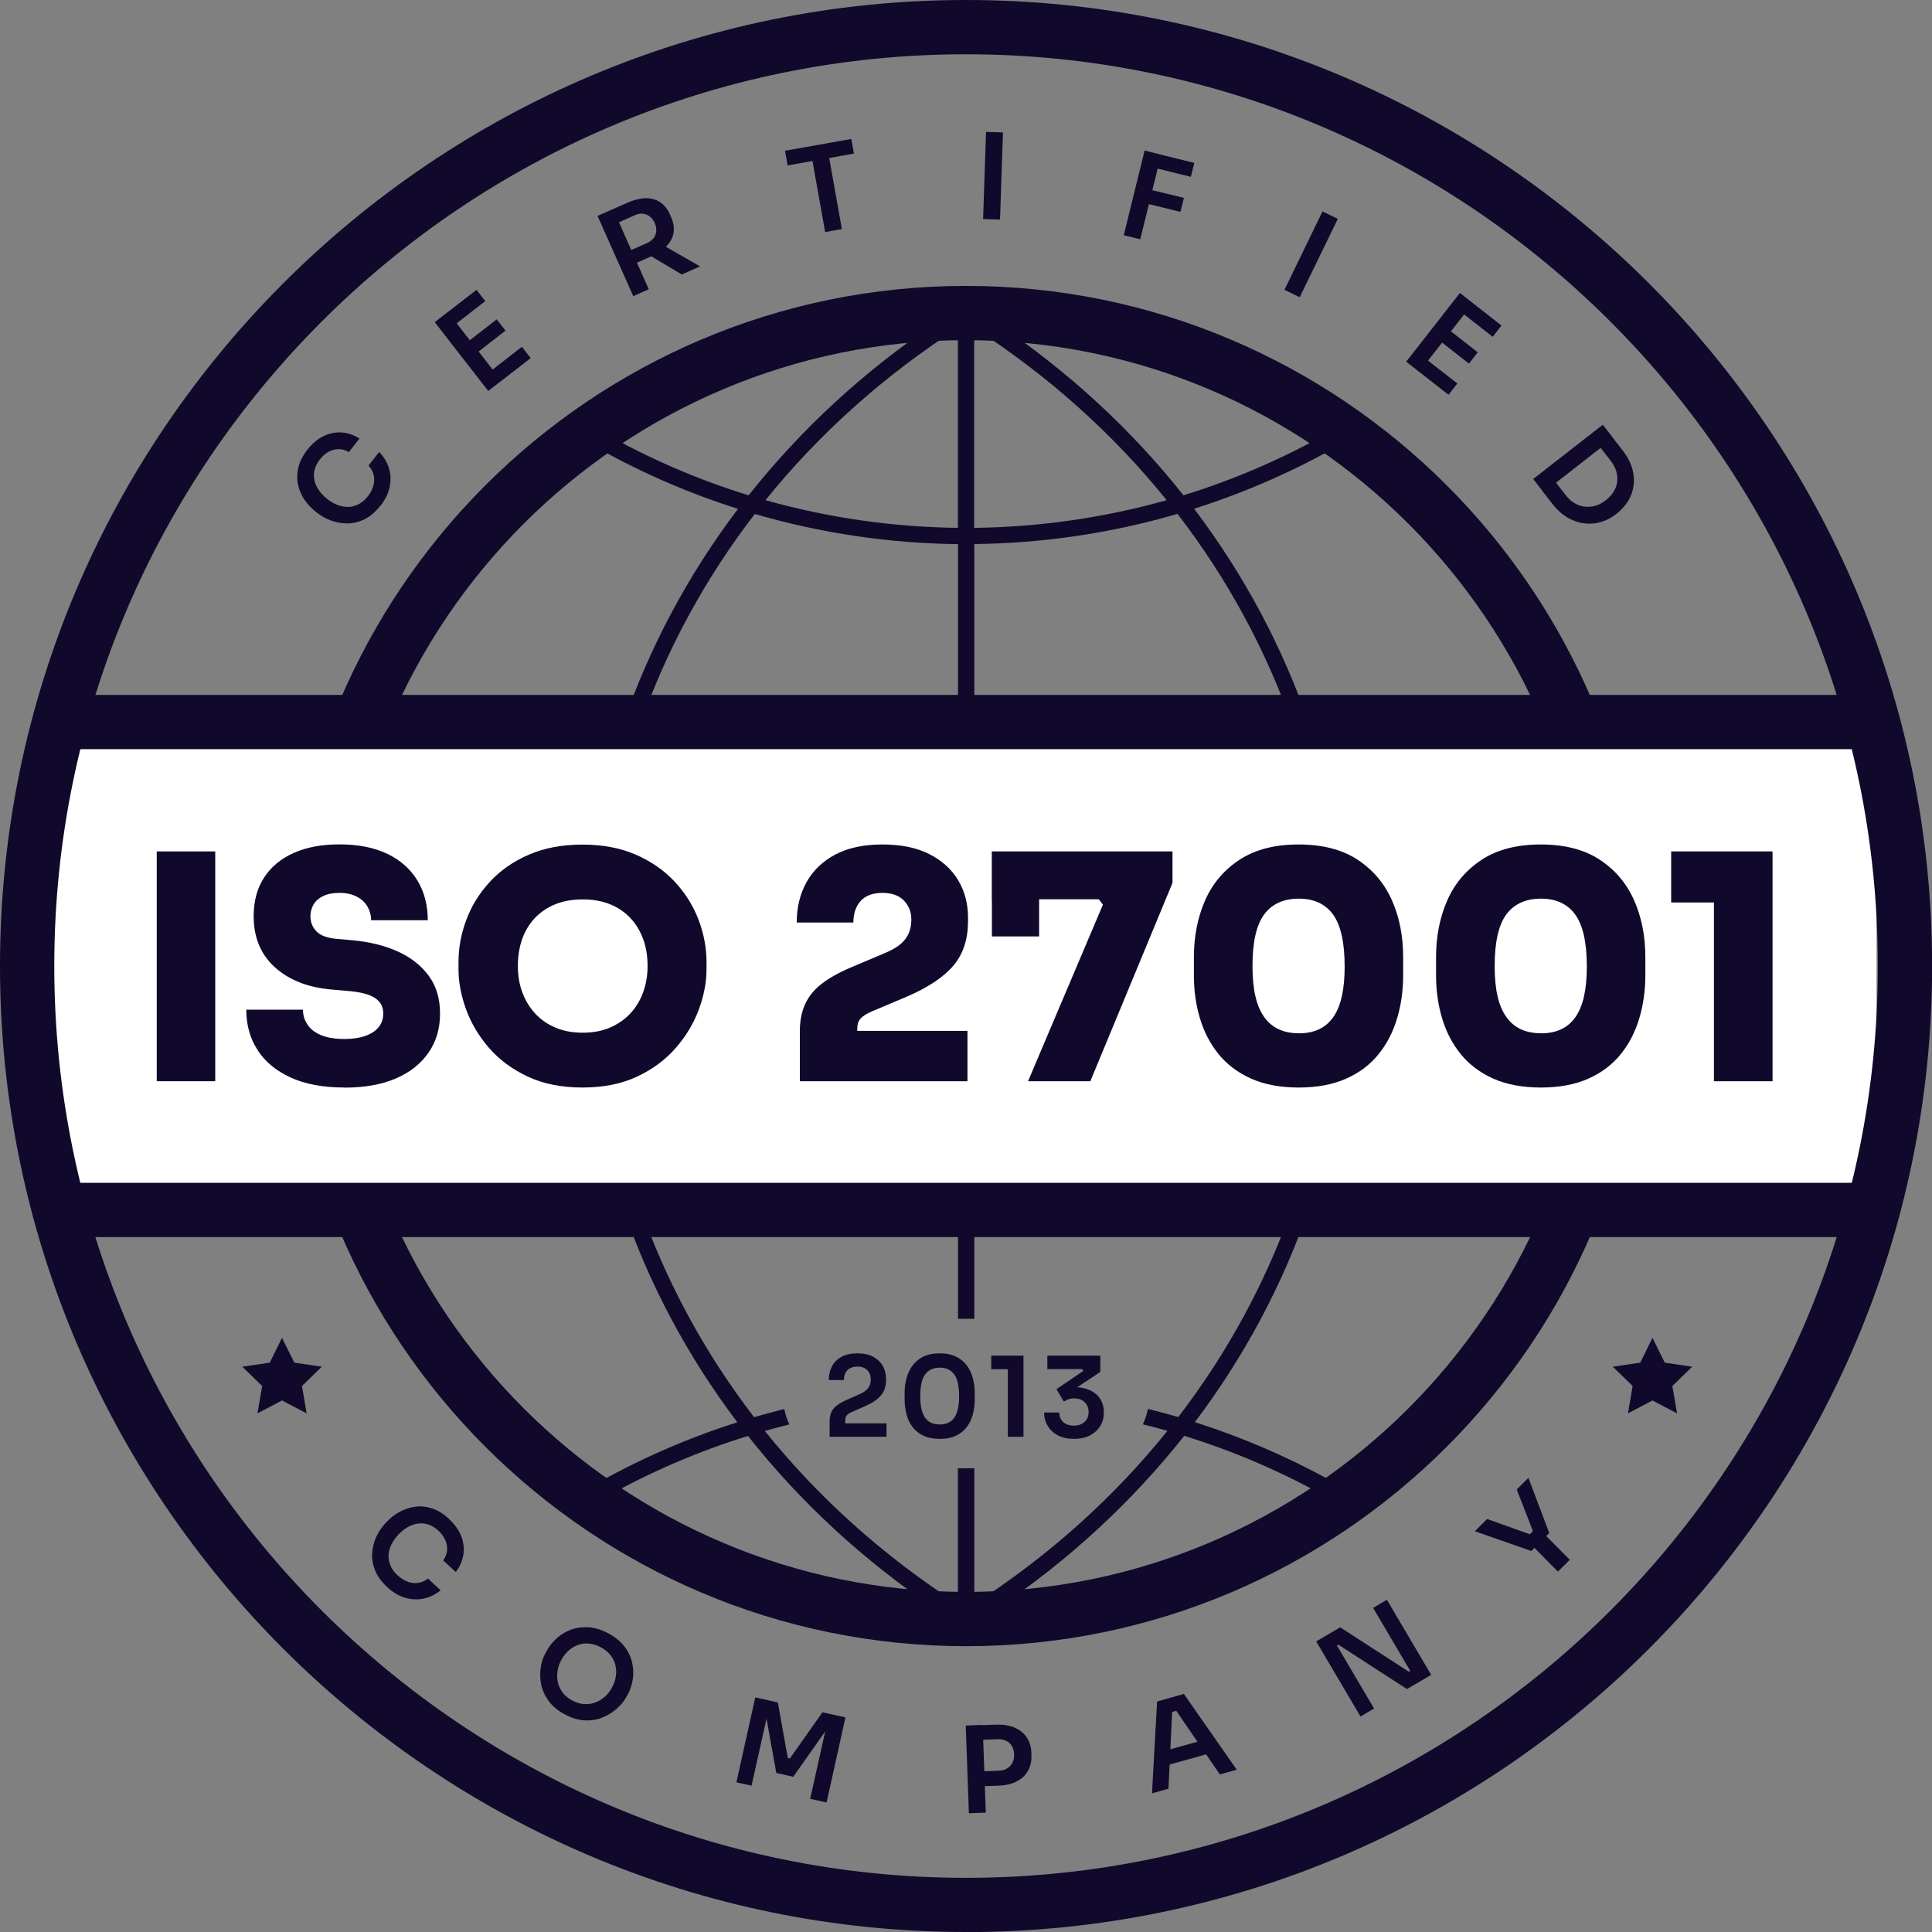 <svg width="120" height="120" viewBox="0 0 120 120" fill="none" xmlns="http://www.w3.org/2000/svg">
<rect x="0" y="0" width="120" height="120" fill="#808080" stroke="none"/>
<g id="Layer_1" clip-path="url(#clip0_1581_20133)">
<g id="Group">
<g id="Group_2">
<path id="Vector" d="M23.617 31.418C23.314 31.809 22.983 32.085 22.64 32.254C22.289 32.422 21.938 32.51 21.581 32.51C21.224 32.51 20.887 32.456 20.57 32.334C20.253 32.22 19.97 32.065 19.727 31.876L19.599 31.775C19.336 31.566 19.107 31.323 18.911 31.04C18.722 30.757 18.588 30.447 18.513 30.11C18.439 29.773 18.446 29.415 18.527 29.051C18.615 28.68 18.797 28.31 19.087 27.939C19.39 27.555 19.72 27.271 20.084 27.096C20.448 26.914 20.826 26.84 21.21 26.86C21.595 26.887 21.965 27.008 22.329 27.238L21.669 28.08C21.453 27.959 21.237 27.892 21.021 27.898C20.806 27.898 20.597 27.959 20.401 28.067C20.199 28.181 20.024 28.337 19.862 28.546C19.7 28.755 19.592 28.963 19.538 29.186C19.484 29.409 19.484 29.624 19.532 29.84C19.579 30.056 19.673 30.258 19.808 30.453C19.943 30.649 20.118 30.831 20.334 31C20.543 31.161 20.759 31.29 20.981 31.37C21.203 31.451 21.426 31.492 21.648 31.485C21.871 31.478 22.087 31.418 22.289 31.31C22.491 31.202 22.68 31.04 22.849 30.824C23.098 30.507 23.226 30.177 23.24 29.833C23.253 29.489 23.132 29.186 22.889 28.916L23.55 28.074C23.826 28.35 24.022 28.674 24.143 29.038C24.264 29.402 24.291 29.793 24.21 30.204C24.136 30.615 23.941 31.02 23.624 31.431L23.617 31.418Z" fill="#11092B"/>
<path id="Vector_2" d="M30.325 24.285L27.002 20.01L27.817 19.377L31.141 23.651L30.325 24.285ZM28.249 20.172L27.703 19.471L29.597 18.001L30.143 18.702L28.249 20.172ZM29.611 21.925L29.065 21.224L30.851 19.835L31.397 20.536L29.611 21.925ZM31.026 23.745L30.48 23.044L32.415 21.541L32.962 22.242L31.026 23.745Z" fill="#11092B"/>
<path id="Vector_3" d="M39.333 18.392L37.114 13.41L38.079 12.985L40.297 17.967L39.333 18.392ZM39.272 16.437L38.928 15.655L40.189 15.095C40.364 15.014 40.499 14.913 40.6 14.785C40.694 14.657 40.748 14.509 40.762 14.354C40.775 14.199 40.742 14.03 40.667 13.855C40.593 13.686 40.492 13.545 40.364 13.45C40.236 13.356 40.094 13.295 39.933 13.275C39.771 13.255 39.602 13.288 39.427 13.369L38.166 13.929L37.802 13.106L38.962 12.594C39.36 12.419 39.73 12.324 40.074 12.311C40.418 12.304 40.721 12.378 40.984 12.547C41.247 12.715 41.463 12.978 41.625 13.349L41.672 13.457C41.834 13.821 41.888 14.151 41.834 14.461C41.78 14.772 41.632 15.048 41.396 15.291C41.16 15.534 40.843 15.742 40.445 15.925L39.285 16.437H39.272ZM42.346 17.05L39.879 15.574L40.957 15.095L43.479 16.545L42.346 17.05Z" fill="#11092B"/>
<path id="Vector_4" d="M48.92 10.275L48.758 9.365L52.877 8.63L53.039 9.54L48.92 10.275ZM51.252 14.414L50.437 9.85L51.475 9.661L52.291 14.226L51.252 14.414Z" fill="#11092B"/>
<path id="Vector_5" d="M61.062 13.605L61.244 8.192L62.296 8.225L62.114 13.639L61.062 13.605Z" fill="#11092B"/>
<path id="Vector_6" d="M69.799 14.61L71.094 9.351L72.119 9.607L70.824 14.859L69.799 14.61ZM71.215 12.641L71.431 11.778L73.534 12.291L73.319 13.16L71.215 12.641ZM71.761 10.437L71.977 9.574L74.182 10.12L73.966 10.983L71.761 10.437Z" fill="#11092B"/>
<path id="Vector_7" d="M79.778 18.001L82.144 13.133L83.095 13.592L80.728 18.46L79.778 18.001Z" fill="#11092B"/>
<path id="Vector_8" d="M87.342 22.464L90.679 18.197L91.488 18.83L88.151 23.098L87.342 22.464ZM88.037 23.01L88.583 22.309L90.517 23.819L89.971 24.52L88.037 23.01ZM89.459 21.19L90.005 20.489L91.785 21.884L91.239 22.585L89.459 21.19ZM90.828 19.444L91.374 18.743L93.261 20.219L92.715 20.92L90.828 19.444Z" fill="#11092B"/>
<path id="Vector_9" d="M95.23 29.752L99.552 26.381L100.199 27.211L95.877 30.582L95.23 29.752ZM95.783 30.467L96.558 29.867L97.246 30.75C97.415 30.966 97.603 31.141 97.805 31.256C98.008 31.377 98.224 31.451 98.439 31.471C98.655 31.492 98.877 31.471 99.1 31.411C99.323 31.35 99.531 31.229 99.74 31.067C99.95 30.905 100.118 30.723 100.233 30.528C100.354 30.332 100.421 30.123 100.448 29.907C100.475 29.692 100.448 29.469 100.381 29.247C100.307 29.024 100.192 28.802 100.017 28.586L99.329 27.703L100.105 27.103L100.752 27.932C101.055 28.316 101.257 28.701 101.372 29.071C101.48 29.449 101.514 29.806 101.466 30.15C101.419 30.494 101.311 30.818 101.129 31.108C100.954 31.397 100.732 31.647 100.462 31.863L100.334 31.964C100.078 32.166 99.788 32.314 99.457 32.415C99.134 32.517 98.79 32.55 98.439 32.51C98.089 32.476 97.738 32.361 97.394 32.166C97.05 31.97 96.727 31.687 96.423 31.296L95.776 30.467H95.783Z" fill="#11092B"/>
</g>
<g id="Group_3">
<path id="Vector_10" d="M24.028 98.554C23.664 98.217 23.422 97.866 23.28 97.502C23.145 97.138 23.091 96.781 23.118 96.424C23.152 96.066 23.239 95.736 23.381 95.432C23.529 95.122 23.705 94.859 23.914 94.637L24.028 94.516C24.258 94.273 24.52 94.064 24.824 93.902C25.127 93.74 25.444 93.632 25.788 93.585C26.132 93.538 26.482 93.578 26.846 93.693C27.204 93.814 27.561 94.03 27.898 94.354C28.256 94.691 28.505 95.048 28.653 95.426C28.795 95.803 28.842 96.188 28.781 96.565C28.721 96.943 28.566 97.307 28.309 97.644L27.527 96.916C27.669 96.713 27.75 96.504 27.77 96.289C27.784 96.073 27.75 95.864 27.655 95.655C27.561 95.446 27.42 95.25 27.231 95.075C27.042 94.893 26.833 94.772 26.617 94.698C26.401 94.623 26.186 94.603 25.97 94.63C25.754 94.657 25.545 94.731 25.336 94.846C25.127 94.96 24.932 95.122 24.743 95.318C24.561 95.513 24.419 95.716 24.311 95.931C24.21 96.147 24.15 96.363 24.136 96.585C24.123 96.808 24.163 97.023 24.251 97.239C24.338 97.455 24.487 97.65 24.689 97.839C24.986 98.116 25.303 98.278 25.64 98.318C25.977 98.358 26.294 98.271 26.584 98.048L27.366 98.776C27.062 99.026 26.725 99.194 26.354 99.282C25.977 99.37 25.593 99.356 25.188 99.248C24.784 99.134 24.399 98.904 24.022 98.554H24.028Z" fill="#11092B"/>
<path id="Vector_11" d="M35.078 106.483C34.647 106.253 34.317 105.977 34.081 105.653C33.845 105.33 33.69 104.993 33.615 104.635C33.541 104.278 33.535 103.927 33.582 103.59C33.629 103.253 33.73 102.95 33.878 102.68L33.959 102.538C34.114 102.249 34.323 101.986 34.586 101.75C34.849 101.514 35.146 101.338 35.483 101.217C35.82 101.096 36.184 101.049 36.575 101.075C36.966 101.102 37.371 101.231 37.789 101.453C38.207 101.676 38.537 101.945 38.773 102.255C39.016 102.565 39.178 102.896 39.258 103.246C39.339 103.597 39.359 103.941 39.306 104.285C39.252 104.628 39.151 104.952 38.995 105.242L38.915 105.384C38.773 105.647 38.571 105.896 38.315 106.125C38.058 106.354 37.762 106.536 37.418 106.678C37.074 106.82 36.71 106.874 36.312 106.853C35.914 106.833 35.503 106.712 35.072 106.476L35.078 106.483ZM35.544 105.62C35.786 105.748 36.029 105.829 36.272 105.842C36.514 105.862 36.744 105.829 36.966 105.748C37.189 105.667 37.384 105.545 37.566 105.39C37.742 105.229 37.897 105.04 38.011 104.817C38.139 104.581 38.22 104.345 38.254 104.103C38.288 103.86 38.274 103.631 38.22 103.408C38.166 103.186 38.058 102.977 37.91 102.795C37.762 102.606 37.566 102.451 37.317 102.316C37.074 102.188 36.838 102.114 36.595 102.087C36.353 102.06 36.123 102.087 35.908 102.168C35.692 102.249 35.49 102.363 35.314 102.525C35.132 102.687 34.984 102.882 34.856 103.118C34.735 103.341 34.66 103.57 34.627 103.806C34.593 104.042 34.6 104.278 34.654 104.507C34.708 104.736 34.809 104.945 34.957 105.141C35.105 105.336 35.301 105.491 35.544 105.62Z" fill="#11092B"/>
<path id="Vector_12" d="M45.737 110.716L46.91 105.431L48.313 105.741L48.933 109.193L49.061 109.22L51.084 106.354L52.513 106.671L51.34 111.957L50.322 111.728L51.327 107.217L51.455 107.258L49.27 110.359L48.218 110.123L47.544 106.388L47.686 106.402L46.681 110.912L45.737 110.703V110.716Z" fill="#11092B"/>
<path id="Vector_13" d="M60.179 112.624L59.983 107.177L61.035 107.136L61.23 112.584L60.179 112.624ZM61.021 110.932L60.988 110.022L62.039 109.982C62.248 109.975 62.424 109.928 62.565 109.833C62.707 109.746 62.815 109.624 62.889 109.476C62.963 109.328 62.997 109.152 62.99 108.97C62.983 108.775 62.936 108.599 62.855 108.458C62.774 108.316 62.653 108.202 62.505 108.128C62.356 108.053 62.174 108.02 61.972 108.026L60.92 108.067L60.887 107.157L61.851 107.123C62.302 107.109 62.693 107.163 63.017 107.305C63.341 107.44 63.59 107.642 63.772 107.912C63.954 108.181 64.049 108.505 64.062 108.883V109.004C64.082 109.375 64.008 109.698 63.853 109.982C63.698 110.265 63.462 110.487 63.145 110.649C62.835 110.811 62.451 110.898 61.992 110.912L61.028 110.946L61.021 110.932Z" fill="#11092B"/>
<path id="Vector_14" d="M71.552 111.391L71.869 105.68L73.534 105.215L76.818 109.921L75.766 110.211L72.961 106.118L73.373 106.172L72.483 106.422L72.813 106.159L72.577 111.101L71.566 111.384L71.552 111.391ZM72.409 109.665L72.49 108.707L74.6 108.121L75.159 108.896L72.409 109.665Z" fill="#11092B"/>
<path id="Vector_15" d="M84.504 106.617L81.753 101.952L83.243 101.075L87.504 103.833L87.72 103.705L87.659 103.894L85.286 99.869L86.142 99.363L88.893 104.028L87.389 104.912L83.128 102.154L82.912 102.282L82.973 102.093L85.346 106.118L84.504 106.617Z" fill="#11092B"/>
<path id="Vector_16" d="M95.115 96.336L91.603 95.109L92.371 94.347L95.102 95.325L94.879 95.439L95.372 94.947L95.244 95.176L94.205 92.513L94.933 91.792L96.228 95.223L95.115 96.329V96.336ZM96.767 97.617L95.196 96.032L95.931 95.298L97.502 96.882L96.767 97.617Z" fill="#11092B"/>
</g>
</g>
<path id="Vector_17" d="M60.003 102.248C36.71 102.248 17.758 83.297 17.758 60.003C17.758 36.71 36.71 17.758 60.003 17.758C83.297 17.758 102.248 36.71 102.248 60.003C102.248 83.297 83.297 102.248 60.003 102.248ZM60.003 21.129C38.571 21.129 21.129 38.571 21.129 60.003C21.129 81.436 38.571 98.877 60.003 98.877C81.436 98.877 98.877 81.436 98.877 60.003C98.877 38.571 81.436 21.129 60.003 21.129Z" fill="#11092B"/>
<path id="Vector_18" d="M60.003 18.938C37.357 18.938 18.938 37.357 18.938 60.003C18.938 82.65 37.357 101.069 60.003 101.069C82.65 101.069 101.069 82.65 101.069 60.003C101.069 37.357 82.65 18.938 60.003 18.938ZM82.508 26.887C79.622 28.512 76.609 29.806 73.507 30.764C70.271 26.678 66.334 23.037 61.79 19.997C69.449 20.334 76.548 22.828 82.508 26.887ZM60.509 20.367C65.147 23.361 69.166 26.974 72.463 31.067C68.552 32.166 64.534 32.739 60.509 32.786V20.367ZM58.217 19.997C53.673 23.03 49.735 26.678 46.499 30.764C43.405 29.813 40.384 28.518 37.505 26.887C43.459 22.828 50.565 20.334 58.217 19.997ZM59.498 20.367V32.786C55.473 32.739 51.455 32.166 47.544 31.067C50.841 26.981 54.859 23.361 59.498 20.374V20.367ZM19.949 60.003C19.949 46.654 26.523 34.815 36.595 27.534C39.555 29.24 42.656 30.602 45.839 31.606C39.643 39.791 36.191 49.661 36.191 60.003C36.191 70.319 39.622 80.168 45.798 88.34C42.609 89.351 39.501 90.72 36.541 92.432C26.503 85.144 19.949 73.325 19.949 60.003ZM37.452 93.079C40.337 91.448 43.358 90.147 46.459 89.189C49.702 93.295 53.652 96.956 58.217 100.01C50.538 99.673 43.418 97.165 37.445 93.079H37.452ZM59.498 91.205V99.632C54.839 96.626 50.807 92.992 47.504 88.879C48.009 88.737 48.515 88.603 49.027 88.475C48.886 88.171 48.778 87.848 48.711 87.517C48.084 87.672 47.457 87.841 46.836 88.023C40.654 79.966 37.209 70.217 37.209 60.003C37.209 49.762 40.674 39.986 46.883 31.923C51.003 33.123 55.25 33.75 59.504 33.797V81.915H60.516V33.791C64.77 33.743 69.017 33.123 73.137 31.916C79.346 39.986 82.811 49.756 82.811 59.997C82.811 70.211 79.366 79.96 73.184 88.016C72.564 87.834 71.937 87.672 71.303 87.51C71.235 87.848 71.121 88.165 70.986 88.468C71.498 88.596 72.004 88.724 72.51 88.872C69.206 92.985 65.174 96.619 60.516 99.626V91.198H59.504L59.498 91.205ZM61.79 100.003C66.354 96.956 70.305 93.288 73.555 89.183C76.656 90.14 79.676 91.441 82.562 93.073C76.595 97.158 69.469 99.666 61.79 100.003ZM83.472 92.425C80.512 90.713 77.404 89.351 74.215 88.333C80.384 80.162 83.816 70.312 83.816 59.997C83.816 49.654 80.364 39.784 74.168 31.599C77.35 30.588 80.452 29.233 83.411 27.527C93.484 34.809 100.051 46.648 100.051 59.997C100.051 73.346 93.504 85.144 83.465 92.425H83.472Z" fill="#11092B"/>
<g id="Group_4">
<path id="Vector_19" d="M116.555 44.847H3.317V75.153H116.555V44.847Z" fill="white"/>
<g id="Group_5">
<path id="Vector_20" d="M116.555 73.467H3.317V76.838H116.555V73.467Z" fill="#11092B"/>
<path id="Vector_21" d="M116.555 43.162H3.317V46.533H116.555V43.162Z" fill="#11092B"/>
</g>
</g>
<path id="Vector_22" d="M60.003 120C26.914 120 0 93.086 0 60.003C0 26.921 26.914 0 60.003 0C93.093 0 120.007 26.914 120.007 60.003C120.007 93.093 93.093 120.007 60.003 120.007V120ZM60.003 3.371C28.775 3.371 3.371 28.775 3.371 60.003C3.371 91.232 28.775 116.636 60.003 116.636C91.232 116.636 116.636 91.232 116.636 60.003C116.636 28.775 91.225 3.371 60.003 3.371Z" fill="#11092B"/>
<path id="Vector_23" d="M17.516 83.095L18.284 84.638L19.99 84.888L18.756 86.088L19.046 87.787L17.516 86.985L15.992 87.787L16.282 86.088L15.048 84.888L16.754 84.638L17.516 83.095Z" fill="#11092B"/>
<path id="Vector_24" d="M102.639 83.095L103.401 84.638L105.107 84.888L103.873 86.088L104.163 87.787L102.639 86.985L101.116 87.787L101.406 86.088L100.172 84.888L101.878 84.638L102.639 83.095Z" fill="#11092B"/>
<g id="Group_6">
<path id="Vector_25" d="M51.529 89.243V88.279C51.529 88.07 51.562 87.881 51.63 87.726C51.697 87.571 51.805 87.43 51.96 87.308C52.115 87.187 52.318 87.072 52.567 86.958L53.423 86.58C53.639 86.486 53.801 86.364 53.915 86.223C54.03 86.081 54.084 85.899 54.084 85.683C54.084 85.447 54.01 85.252 53.868 85.104C53.727 84.955 53.518 84.881 53.255 84.881C52.992 84.881 52.783 84.955 52.635 85.104C52.493 85.252 52.419 85.454 52.419 85.717H51.475C51.475 85.407 51.542 85.131 51.67 84.874C51.798 84.618 52.001 84.423 52.264 84.274C52.527 84.133 52.857 84.059 53.255 84.059C53.653 84.059 53.983 84.133 54.239 84.274C54.502 84.416 54.697 84.605 54.832 84.841C54.967 85.077 55.035 85.346 55.035 85.636V85.724C55.035 86.101 54.927 86.418 54.718 86.668C54.509 86.917 54.199 87.133 53.787 87.315L52.931 87.692C52.769 87.76 52.655 87.834 52.594 87.908C52.527 87.982 52.5 88.084 52.5 88.218V88.663L52.264 88.407H55.062V89.243H51.542H51.529Z" fill="#11092B"/>
<path id="Vector_26" d="M58.372 89.371C57.974 89.371 57.637 89.304 57.361 89.176C57.084 89.048 56.855 88.866 56.686 88.643C56.511 88.421 56.39 88.158 56.309 87.861C56.228 87.564 56.188 87.248 56.188 86.917V86.533C56.188 86.068 56.262 85.65 56.417 85.279C56.572 84.908 56.808 84.611 57.131 84.389C57.455 84.166 57.866 84.059 58.372 84.059C58.877 84.059 59.275 84.166 59.599 84.389C59.922 84.605 60.158 84.901 60.314 85.279C60.469 85.65 60.543 86.068 60.543 86.533V86.917C60.543 87.248 60.502 87.564 60.422 87.861C60.34 88.158 60.212 88.421 60.044 88.643C59.869 88.866 59.646 89.048 59.37 89.176C59.093 89.311 58.763 89.371 58.372 89.371ZM58.372 88.475C58.776 88.475 59.08 88.333 59.275 88.05C59.471 87.767 59.572 87.328 59.572 86.728C59.572 86.095 59.471 85.643 59.269 85.367C59.066 85.09 58.77 84.948 58.372 84.948C57.974 84.948 57.664 85.09 57.462 85.367C57.26 85.643 57.158 86.095 57.158 86.715C57.158 87.335 57.26 87.76 57.455 88.05C57.651 88.333 57.954 88.475 58.365 88.475H58.372Z" fill="#11092B"/>
<path id="Vector_27" d="M62.599 89.243V84.807L62.902 85.043H61.568V84.2H63.57V89.243H62.599Z" fill="#11092B"/>
<path id="Vector_28" d="M66.712 89.371C66.327 89.371 65.99 89.297 65.714 89.156C65.437 89.014 65.222 88.812 65.073 88.562C64.925 88.313 64.851 88.036 64.851 87.733H65.795C65.795 87.976 65.876 88.171 66.037 88.326C66.199 88.475 66.422 88.549 66.705 88.549C66.894 88.549 67.055 88.515 67.19 88.441C67.325 88.367 67.433 88.272 67.507 88.144C67.581 88.016 67.615 87.868 67.615 87.706C67.615 87.457 67.534 87.254 67.372 87.093C67.21 86.931 66.988 86.856 66.712 86.856C66.57 86.856 66.455 86.877 66.347 86.917C66.24 86.958 66.152 87.005 66.078 87.059L65.619 86.284L67.285 85.151L67.217 85.036H65.053V84.2H68.343V85.212L66.637 86.344L66.105 86.25C66.192 86.223 66.287 86.203 66.388 86.182C66.489 86.169 66.597 86.155 66.718 86.155C67.103 86.155 67.426 86.223 67.703 86.351C67.979 86.479 68.188 86.661 68.336 86.89C68.485 87.12 68.559 87.382 68.559 87.686V87.773C68.559 88.07 68.485 88.333 68.336 88.576C68.188 88.818 67.979 89.007 67.703 89.156C67.426 89.297 67.089 89.371 66.698 89.371H66.712Z" fill="#11092B"/>
</g>
<g id="Group_7">
<path id="Vector_29" d="M9.735 67.157V52.884H13.369V67.157H9.735Z" fill="#11092B"/>
<path id="Vector_30" d="M21.392 67.548C20.064 67.548 18.945 67.339 18.041 66.921C17.138 66.503 16.45 65.936 15.992 65.208C15.527 64.487 15.297 63.657 15.297 62.714H18.817C18.817 63.051 18.911 63.361 19.1 63.644C19.289 63.927 19.572 64.143 19.949 64.298C20.327 64.453 20.812 64.534 21.399 64.534C21.905 64.534 22.343 64.467 22.7 64.338C23.058 64.21 23.334 64.028 23.523 63.792C23.711 63.556 23.806 63.28 23.806 62.95C23.806 62.532 23.631 62.208 23.28 61.979C22.929 61.75 22.336 61.601 21.5 61.541L20.583 61.46C19.113 61.332 17.94 60.866 17.064 60.071C16.187 59.275 15.756 58.217 15.756 56.902C15.756 55.965 15.972 55.163 16.41 54.495C16.848 53.828 17.462 53.322 18.257 52.972C19.053 52.621 19.99 52.446 21.075 52.446C22.248 52.446 23.239 52.641 24.055 53.032C24.871 53.423 25.491 53.976 25.923 54.684C26.354 55.392 26.57 56.221 26.57 57.158H23.051C23.051 56.848 22.97 56.558 22.815 56.295C22.66 56.032 22.43 55.83 22.141 55.682C21.844 55.533 21.493 55.459 21.075 55.459C20.684 55.459 20.354 55.52 20.091 55.648C19.821 55.77 19.619 55.945 19.484 56.167C19.349 56.39 19.282 56.639 19.282 56.909C19.282 57.273 19.403 57.583 19.653 57.846C19.902 58.109 20.327 58.264 20.941 58.318L21.857 58.399C22.923 58.493 23.873 58.722 24.696 59.093C25.518 59.464 26.159 59.97 26.631 60.61C27.103 61.251 27.332 62.033 27.332 62.956C27.332 63.88 27.096 64.689 26.617 65.383C26.139 66.071 25.464 66.611 24.581 66.988C23.698 67.366 22.64 67.554 21.406 67.554L21.392 67.548Z" fill="#11092B"/>
<path id="Vector_31" d="M36.191 67.548C34.89 67.548 33.75 67.325 32.786 66.873C31.822 66.422 31.02 65.828 30.379 65.094C29.739 64.359 29.267 63.556 28.95 62.7C28.64 61.837 28.478 61.008 28.478 60.199V59.767C28.478 58.871 28.64 57.987 28.97 57.118C29.294 56.248 29.786 55.466 30.433 54.765C31.08 54.064 31.89 53.497 32.847 53.086C33.804 52.668 34.917 52.459 36.177 52.459C37.438 52.459 38.53 52.668 39.494 53.086C40.452 53.504 41.254 54.064 41.908 54.765C42.562 55.466 43.054 56.255 43.385 57.118C43.715 57.987 43.883 58.871 43.883 59.767V60.199C43.883 61.008 43.722 61.844 43.405 62.7C43.088 63.563 42.609 64.359 41.969 65.094C41.328 65.828 40.526 66.422 39.562 66.873C38.598 67.325 37.472 67.548 36.177 67.548H36.191ZM36.191 64.143C36.818 64.143 37.377 64.042 37.87 63.833C38.362 63.624 38.786 63.334 39.144 62.956C39.494 62.579 39.764 62.141 39.946 61.635C40.128 61.136 40.222 60.59 40.222 60.003C40.222 59.376 40.128 58.81 39.939 58.304C39.751 57.799 39.481 57.361 39.13 56.996C38.78 56.632 38.355 56.349 37.863 56.154C37.364 55.958 36.811 55.864 36.198 55.864C35.584 55.864 35.011 55.958 34.519 56.154C34.02 56.349 33.602 56.632 33.245 56.996C32.894 57.361 32.624 57.799 32.442 58.304C32.26 58.81 32.166 59.376 32.166 60.003C32.166 60.59 32.254 61.136 32.442 61.635C32.624 62.134 32.894 62.579 33.245 62.956C33.595 63.334 34.02 63.63 34.519 63.833C35.011 64.042 35.577 64.143 36.198 64.143H36.191Z" fill="#11092B"/>
<path id="Vector_32" d="M49.681 67.157V64.028C49.681 63.401 49.789 62.849 50.005 62.377C50.221 61.898 50.558 61.48 51.023 61.116C51.488 60.752 52.088 60.415 52.83 60.098L55.001 59.181C55.56 58.945 55.972 58.669 56.221 58.338C56.477 58.014 56.605 57.603 56.605 57.104C56.605 56.646 56.45 56.262 56.147 55.938C55.843 55.621 55.392 55.459 54.805 55.459C54.219 55.459 53.754 55.628 53.457 55.958C53.16 56.289 53.005 56.74 53.005 57.3H49.486C49.486 56.363 49.688 55.527 50.093 54.799C50.497 54.071 51.09 53.497 51.879 53.079C52.668 52.661 53.639 52.452 54.805 52.452C55.972 52.452 56.922 52.648 57.711 53.046C58.5 53.444 59.1 53.983 59.511 54.67C59.922 55.358 60.125 56.127 60.125 56.99V57.226C60.125 58.331 59.828 59.248 59.228 59.963C58.628 60.678 57.664 61.325 56.336 61.898L54.165 62.815C53.855 62.943 53.619 63.091 53.47 63.246C53.322 63.401 53.248 63.61 53.248 63.873V64.574L52.405 64.028H60.091V67.157H49.688H49.681Z" fill="#11092B"/>
<path id="Vector_33" d="M63.853 67.157L68.505 56.188L68.249 55.857H61.601V52.884H72.826V54.839L67.723 67.157H63.853ZM61.608 58.163V52.884H64.541V58.163H61.608Z" fill="#11092B"/>
<path id="Vector_34" d="M80.667 67.548C79.508 67.548 78.517 67.359 77.694 66.988C76.872 66.617 76.204 66.112 75.678 65.464C75.159 64.817 74.775 64.076 74.525 63.233C74.276 62.39 74.155 61.507 74.155 60.583V59.45C74.155 58.149 74.391 56.969 74.856 55.911C75.328 54.852 76.042 54.017 77.007 53.389C77.971 52.763 79.191 52.452 80.661 52.452C82.13 52.452 83.351 52.763 84.308 53.389C85.265 54.017 85.98 54.852 86.452 55.911C86.924 56.969 87.153 58.149 87.153 59.45V60.583C87.153 61.507 87.032 62.39 86.782 63.233C86.533 64.076 86.155 64.817 85.636 65.464C85.117 66.112 84.456 66.617 83.634 66.988C82.811 67.359 81.82 67.548 80.661 67.548H80.667ZM80.667 64.183C81.632 64.183 82.346 63.846 82.818 63.165C83.29 62.491 83.519 61.446 83.519 60.037C83.519 58.54 83.276 57.462 82.798 56.801C82.312 56.14 81.605 55.817 80.667 55.817C79.73 55.817 78.995 56.147 78.517 56.801C78.031 57.462 77.795 58.527 77.795 59.997C77.795 61.466 78.031 62.471 78.51 63.152C78.989 63.84 79.703 64.177 80.667 64.177V64.183Z" fill="#11092B"/>
<path id="Vector_35" d="M95.709 67.548C94.549 67.548 93.558 67.359 92.736 66.988C91.913 66.617 91.246 66.112 90.72 65.464C90.201 64.817 89.816 64.076 89.567 63.233C89.317 62.39 89.196 61.507 89.196 60.583V59.45C89.196 58.149 89.432 56.969 89.897 55.911C90.369 54.852 91.084 54.017 92.048 53.389C93.012 52.763 94.232 52.452 95.702 52.452C97.172 52.452 98.392 52.763 99.349 53.389C100.307 54.017 101.021 54.852 101.493 55.911C101.965 56.969 102.195 58.149 102.195 59.45V60.583C102.195 61.507 102.073 62.39 101.824 63.233C101.574 64.076 101.197 64.817 100.678 65.464C100.158 66.112 99.498 66.617 98.675 66.988C97.853 67.359 96.862 67.548 95.702 67.548H95.709ZM95.709 64.183C96.673 64.183 97.388 63.846 97.859 63.165C98.331 62.491 98.561 61.446 98.561 60.037C98.561 58.54 98.318 57.462 97.839 56.801C97.354 56.14 96.646 55.817 95.709 55.817C94.772 55.817 94.037 56.147 93.558 56.801C93.073 57.462 92.837 58.527 92.837 59.997C92.837 61.466 93.073 62.471 93.551 63.152C94.03 63.84 94.745 64.177 95.709 64.177V64.183Z" fill="#11092B"/>
<path id="Vector_36" d="M106.455 67.157V55.385L107.318 56.053H103.799V52.884H110.096V67.157H106.462H106.455Z" fill="#11092B"/>
</g>
</g>
<defs>
<clipPath id="clip0_1581_20133">
<rect width="120" height="120" fill="white"/>
</clipPath>
</defs>
</svg>
